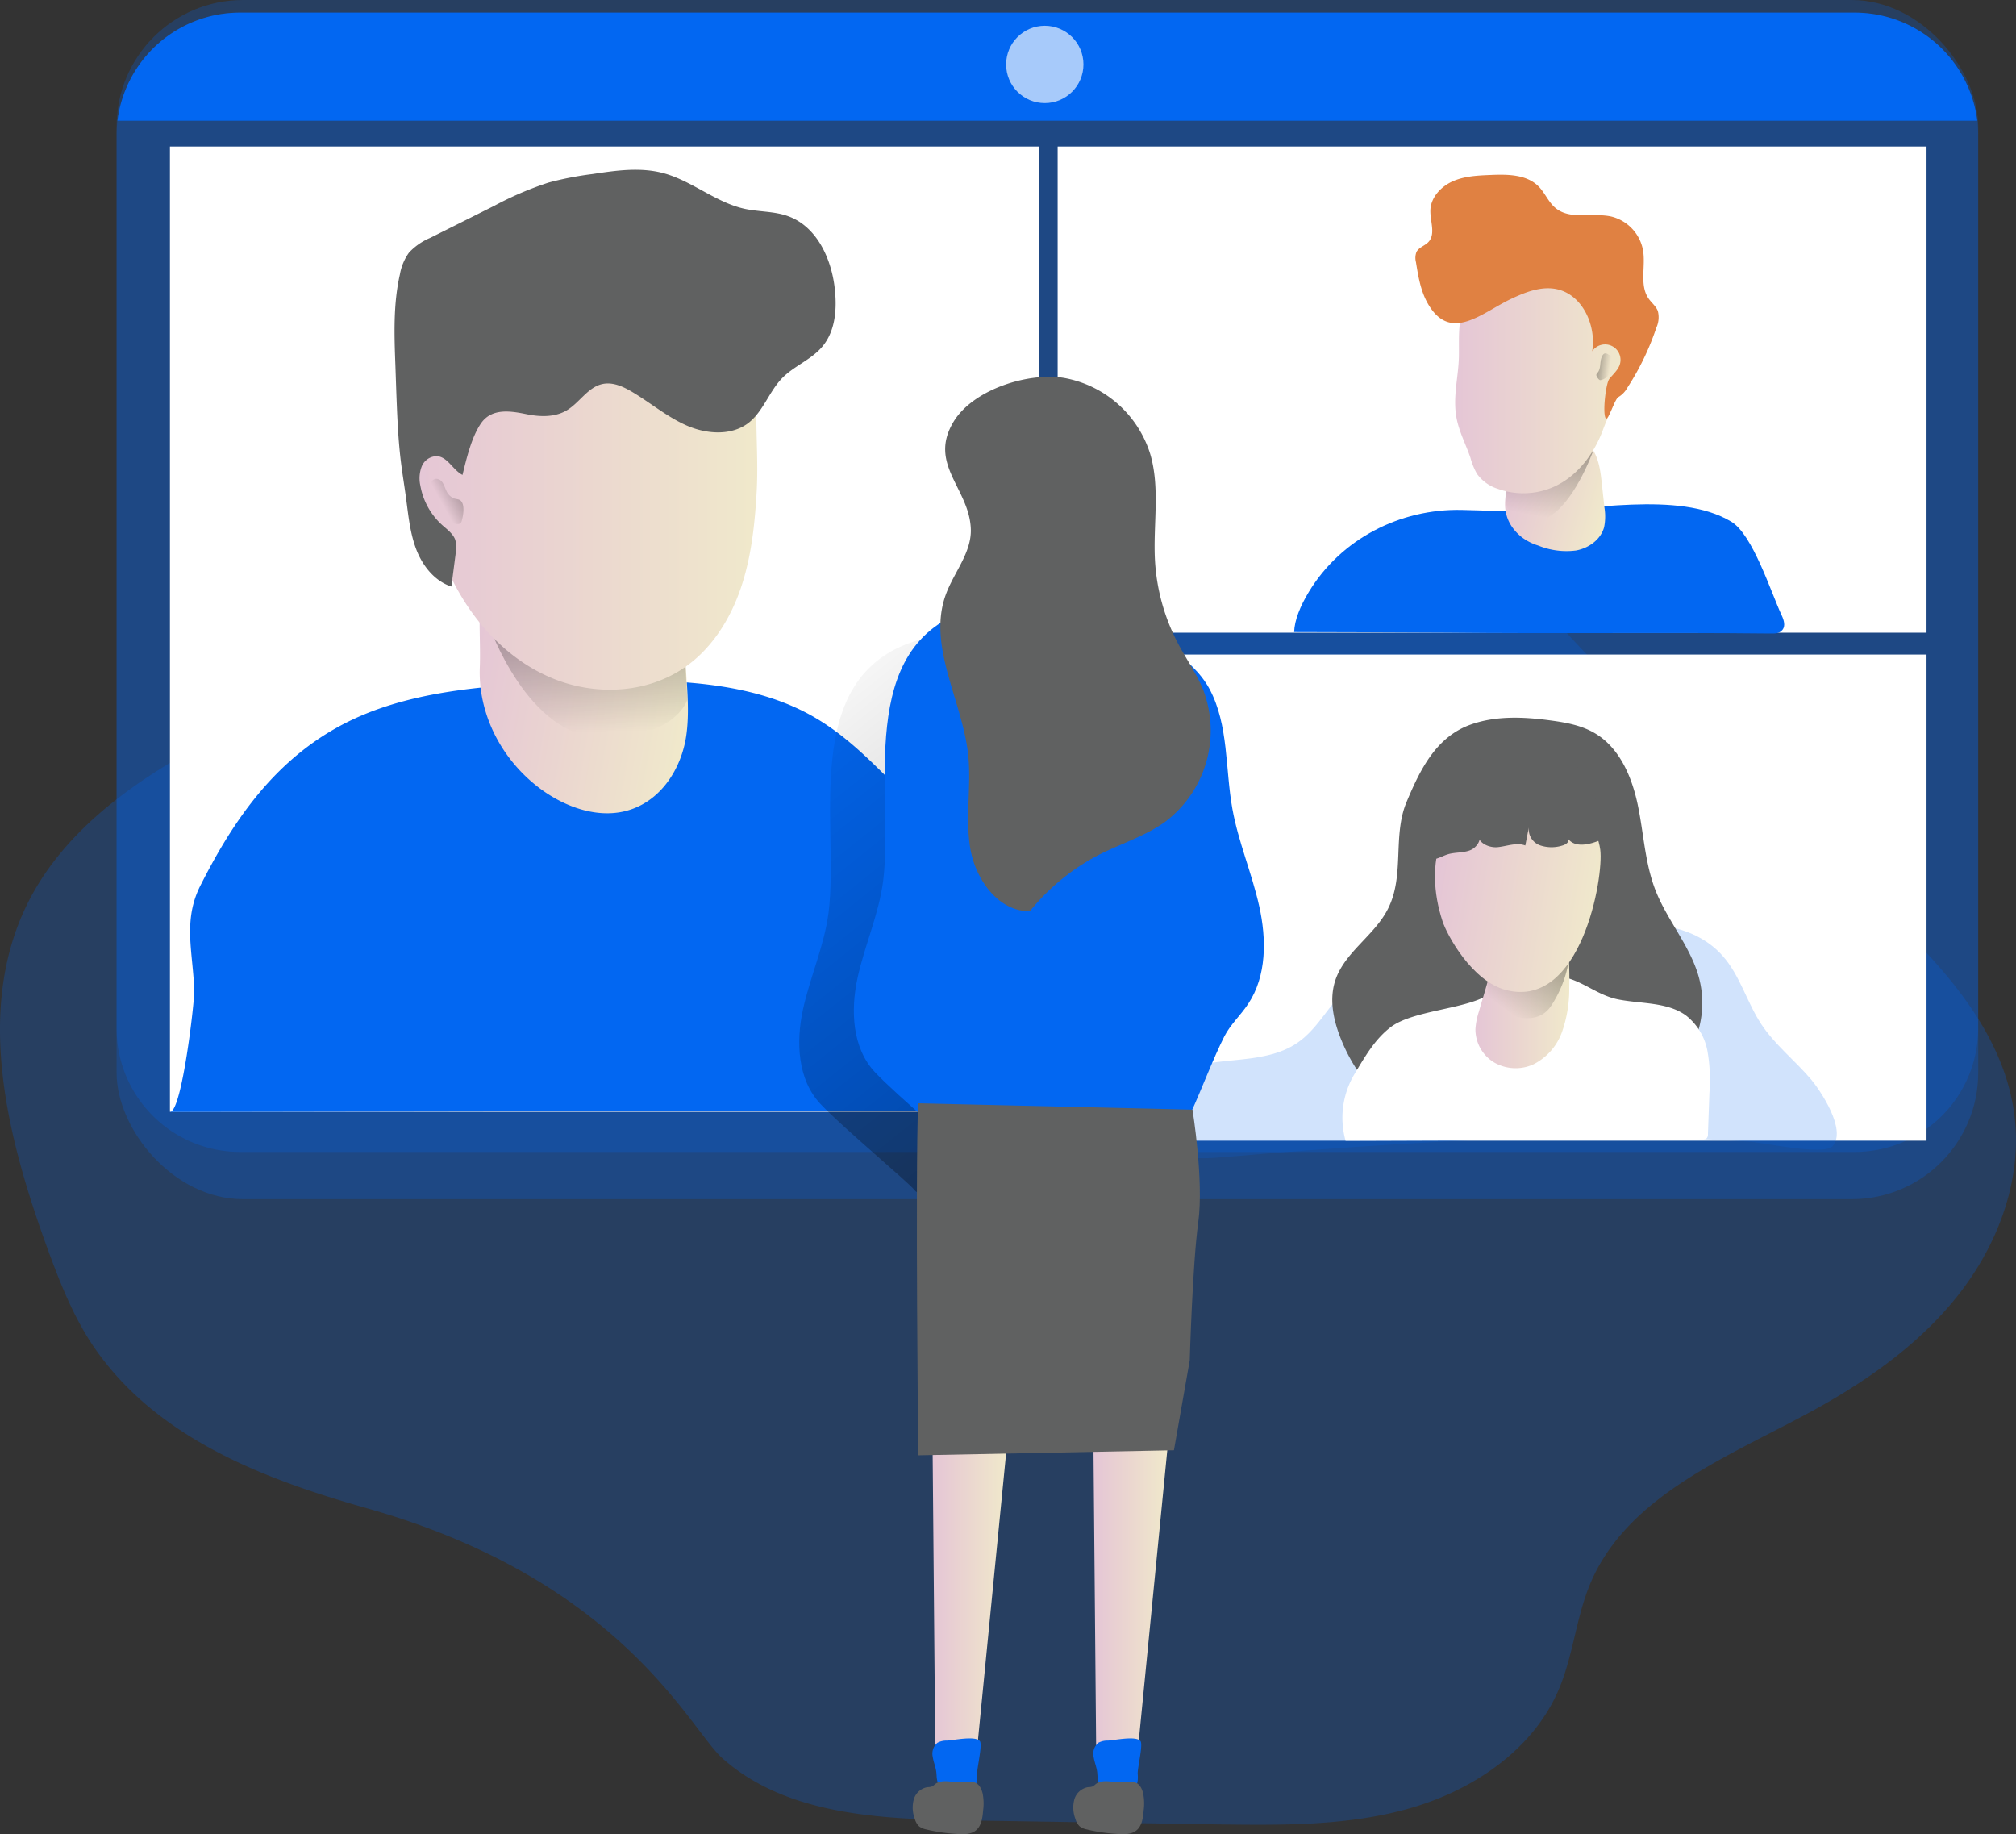 <?xml version="1.0" encoding="UTF-8"?> <svg xmlns="http://www.w3.org/2000/svg" xmlns:xlink="http://www.w3.org/1999/xlink" id="Layer_1" data-name="Layer 1" viewBox="0 0 473.46 430.71"><rect x="0" y="0" width="473.46" height="430.71" fill="#333333" stroke="none"/> <defs> <linearGradient id="linear-gradient" x1="219" y1="375.81" x2="236.54" y2="375.81" gradientUnits="userSpaceOnUse"> <stop offset="0" stop-color="#e5c6d6"></stop> <stop offset="0.42" stop-color="#ead4d0"></stop> <stop offset="1" stop-color="#f0e9cb"></stop> </linearGradient> <linearGradient id="linear-gradient-2" x1="256.78" y1="375.81" x2="274.32" y2="375.81" xlink:href="#linear-gradient"></linearGradient> <linearGradient id="linear-gradient-3" x1="197.08" y1="157.08" x2="460.22" y2="487.01" gradientUnits="userSpaceOnUse"> <stop offset="0" stop-color="#010101" stop-opacity="0"></stop> <stop offset="0.95" stop-color="#010101"></stop> </linearGradient> <linearGradient id="linear-gradient-4" x1="142.02" y1="175.04" x2="195.23" y2="175.04" gradientTransform="translate(14.13 -44.38) rotate(9.81)" xlink:href="#linear-gradient"></linearGradient> <linearGradient id="linear-gradient-5" x1="151.43" y1="175.05" x2="149.66" y2="85.99" xlink:href="#linear-gradient-3"></linearGradient> <linearGradient id="linear-gradient-6" x1="110.12" y1="115.91" x2="191.47" y2="115.91" xlink:href="#linear-gradient"></linearGradient> <linearGradient id="linear-gradient-7" x1="116.86" y1="121.49" x2="126.38" y2="116.24" xlink:href="#linear-gradient-3"></linearGradient> <linearGradient id="linear-gradient-8" x1="384.68" y1="102.05" x2="409.09" y2="102.05" gradientTransform="matrix(0.96, 0.27, -0.27, 0.96, 25.81, -88.61)" xlink:href="#linear-gradient"></linearGradient> <linearGradient id="linear-gradient-9" x1="374.9" y1="124.5" x2="385.53" y2="66.82" xlink:href="#linear-gradient-3"></linearGradient> <linearGradient id="linear-gradient-10" x1="354.74" y1="92.06" x2="395.44" y2="92.06" xlink:href="#linear-gradient"></linearGradient> <linearGradient id="linear-gradient-11" x1="391.1" y1="89.45" x2="380.72" y2="88.24" xlink:href="#linear-gradient-3"></linearGradient> <linearGradient id="linear-gradient-12" x1="359.5" y1="235.84" x2="381.56" y2="235.84" xlink:href="#linear-gradient"></linearGradient> <linearGradient id="linear-gradient-13" x1="366.89" y1="240.48" x2="399.78" y2="195.19" xlink:href="#linear-gradient-3"></linearGradient> <linearGradient id="linear-gradient-14" x1="370.88" y1="201.92" x2="409.31" y2="201.92" gradientTransform="matrix(0.99, 0.16, -0.16, 0.99, 15.86, -51.01)" xlink:href="#linear-gradient"></linearGradient> </defs> <title>Group video call</title> <path d="M35.73,320.42c-5.28-7.4-8.64-16-11.74-24.52-9.44-26-16.82-55.7-4.59-80.5,9-18.21,26.94-30.16,44.95-39.53,48.46-25.2,102.84-38,150.09-65.41C224.25,104.77,234,98.37,245,95.91c11.4-2.54,23.29-.67,34.74,1.65A442.23,442.23,0,0,1,330.46,111c8.09,2.67,16.23,5.64,23.15,10.62,8.93,6.43,15.24,15.76,22.24,24.25,24.09,29.17,57.39,49.17,84.39,75.67C472.52,233.62,484,248,486.09,265.11c1.9,15.12-3.95,30.51-13.45,42.43s-22.38,20.7-35.82,27.88c-19.25,10.28-41.88,19.45-50.35,39.57-3.35,8-4,16.86-7.38,24.81-6,14.18-20.08,23.66-34.88,27.92s-30.46,4-45.86,3.81l-59-.94c-19.94-.31-41.74-1.32-56.66-14.54-7.76-6.87-23.56-41.83-83.47-58.73C75.77,350.7,50.61,341.31,35.73,320.42Z" transform="translate(-12.99 -3.13)" fill="#0267f2" opacity="0.24" style="isolation:isolate"></path> <polygon points="219 337.35 219.67 413.6 229.12 414.27 236.54 338.7 219 337.35" fill="url(#linear-gradient)"></polygon> <polygon points="256.78 337.35 257.46 413.6 266.9 414.27 274.32 338.7 256.78 337.35" fill="url(#linear-gradient-2)"></polygon> <rect x="27.38" width="437.21" height="281.59" rx="29.7" fill="#0267f2" opacity="0.24" style="isolation:isolate"></rect> <path d="M477.56,35V244.63a29,29,0,0,1-28.93,29H69.3a29,29,0,0,1-28.93-29V35a29.36,29.36,0,0,1,.21-3.56A29,29,0,0,1,69.3,6.1H448.63a29,29,0,0,1,28.72,25.38A29.36,29.36,0,0,1,477.56,35Z" transform="translate(-12.99 -3.13)" fill="#0267f2" opacity="0.24" style="isolation:isolate"></path> <path d="M477.35,31.48H40.58A29,29,0,0,1,69.3,6.1H448.63A29,29,0,0,1,477.35,31.48Z" transform="translate(-12.99 -3.13)" fill="#0267f2"></path> <circle cx="245.37" cy="15.13" r="9.08" fill="#fff" opacity="0.65" style="isolation:isolate"></circle> <rect x="248.39" y="34.41" width="204.06" height="114.16" fill="#fff"></rect> <rect x="39.91" y="34.41" width="204.06" height="226.66" fill="#fff"></rect> <path d="M96,172c15.11-7.06,33.51-8.05,51.12-8.73,19-.73,39.44-1,55.21,7.23,7.9,4.12,13.89,10.06,19.74,15.89a26.78,26.78,0,0,1,5.33,6.54c1.54,3.07,1.55,6.46,1.54,9.76l-.11,45.12c0,2.95,0,6-1.54,8.71-4.21,7.65,10.37,7.48-.34,7.48-47.93,0-174,.23-174,.23,2.78-.24,5.71-25.72,5.65-28.32-.21-9-2.81-16.58,1.54-25C67.66,196.08,77.87,180.45,96,172Z" transform="translate(-12.99 -3.13)" fill="#0267f2"></path> <path d="M207.58,217.43c-1,7.77-4.31,15-6,22.7s-1.27,16.52,4.07,22.2,20.76,18.44,22.17,20.32c2.82,3.77,35.41-2.37,44.53-1.46,5.05.51,10-16.64,15.34-27.23,1.44-2.84,3.86-5,5.63-7.69,4.36-6.56,4.3-15.2,2.58-22.92s-4.9-15.06-6.3-22.84c-1.71-9.46-.85-19.71-5.38-28.17-8-14.85-40.17-23.65-56.08-18.74C200.57,162.11,210.18,197,207.58,217.43Z" transform="translate(-12.99 -3.13)" fill="url(#linear-gradient-3)"></path> <rect x="248.39" y="153.7" width="204.06" height="114.16" fill="#fff"></rect> <path d="M438.31,256.59c-3.76-4.44-8.46-8.09-11.67-12.94-3.42-5.17-5-11.51-9.15-16.13-6.32-7.09-17-8.39-26.4-6.88s-18.28,5.27-27.69,6.56c-11.53,1.57-24.67-.21-33.49,7.38-4.58,4-7.19,9.95-12.17,13.39-4.34,3-9.83,3.63-15.08,4.14s-10.73,1.08-15.14,4-7.22,9-4.75,13.6c2.93,5.51,10.62,5.72,16.84,5.2,27.56-2.31,55.18-4.37,82.85-4.7,13.8-.16,27.62.1,41.39,1,3.3.21,17.46,3.35,19.52,1.07C446.76,268.51,440.57,259.27,438.31,256.59Z" transform="translate(-12.99 -3.13)" fill="#0267f2" opacity="0.18" style="isolation:isolate"></path> <path d="M220.4,210c-1,7.77-4.31,15-6,22.7s-1.27,16.51,4.07,22.2,20.76,18.44,22.17,20.32c2.82,3.77,35.41-2.37,44.52-1.46,5.06.51,10-16.64,15.35-27.23,1.44-2.84,3.86-5,5.63-7.69,4.36-6.56,4.3-15.2,2.58-22.92s-4.9-15.06-6.3-22.84c-1.71-9.47-.85-19.71-5.38-28.17-8-14.85-40.17-23.65-56.08-18.74C213.39,154.69,223,189.58,220.4,210Z" transform="translate(-12.99 -3.13)" fill="#0267f2"></path> <path d="M262.86,91.87a26,26,0,0,1,20.27,17.9c2.36,8,.64,16.66,1.11,25a47.58,47.58,0,0,0,5.45,19.54c1.95,3.67,4.38,7.09,5.92,10.94a26.83,26.83,0,0,1-9,30.87c-4.54,3.25-10,5-15,7.46a50.91,50.91,0,0,0-16.74,13.51c-7.37.15-12.76-7.42-14-14.69s.29-14.76-.51-22.1c-1.39-12.73-9.61-25.43-5.27-37.48,1.89-5.24,6.08-9.87,5.9-15.43-.31-9.6-10.16-15.24-4-25.32C241.69,94.47,254.61,90.52,262.86,91.87Z" transform="translate(-12.99 -3.13)" fill="#606161"></path> <path d="M228.61,262.21l64.44,1.49s2.7,16.65,1.35,26.46-2,32.41-2,32.41l-3.71,21.11-60.05,1.19S227.94,279.46,228.61,262.21Z" transform="translate(-12.99 -3.13)" fill="#606161"></path> <path d="M235.38,411.85a4.41,4.41,0,0,0-2.24.52,3.38,3.38,0,0,0-1.09,3.33c.18,1.22.7,2.37.84,3.6.12,1.06,0,2.3.79,3a3.24,3.24,0,0,0,2,.68c1.39.15,2.78.24,4.18.27a3.09,3.09,0,0,0,1.54-.24c1.09-.59,1.1-2.11,1.06-3.34s1.29-6.82.66-7.69C242.08,410.66,236.92,411.78,235.38,411.85Z" transform="translate(-12.99 -3.13)" fill="#0267f2"></path> <path d="M273.16,411.85a4.35,4.35,0,0,0-2.23.52,3.36,3.36,0,0,0-1.1,3.33c.19,1.22.7,2.37.84,3.6.12,1.06,0,2.3.79,3a3.25,3.25,0,0,0,2,.68c1.38.15,2.78.24,4.17.27a3.13,3.13,0,0,0,1.55-.24c1.08-.59,1.1-2.11,1-3.34s1.3-6.82.66-7.69C279.86,410.66,274.71,411.78,273.16,411.85Z" transform="translate(-12.99 -3.13)" fill="#0267f2"></path> <path d="M236.82,421.56c-1.44-.19-3.06-.37-4.21.52a3.55,3.55,0,0,1-.74.55,3.11,3.11,0,0,1-1.05.16,4.06,4.06,0,0,0-3.24,2.92,7.37,7.37,0,0,0,.26,4.54,3.8,3.8,0,0,0,1,1.74,4,4,0,0,0,1.64.72,40.59,40.59,0,0,0,7.28,1.07c1.52.11,3.2.14,4.39-.81,1.35-1.07,1.59-3,1.73-4.72a12.16,12.16,0,0,0-.12-4C242.72,420.12,239.84,422,236.82,421.56Z" transform="translate(-12.99 -3.13)" fill="#606161"></path> <path d="M274.53,421.56c-1.44-.19-3.06-.37-4.21.52a3.55,3.55,0,0,1-.74.55,3.11,3.11,0,0,1-1.05.16,4.06,4.06,0,0,0-3.24,2.92,7.44,7.44,0,0,0,.26,4.54,3.73,3.73,0,0,0,1,1.74,3.94,3.94,0,0,0,1.63.72,40.57,40.57,0,0,0,7.29,1.07c1.52.11,3.19.14,4.38-.81,1.35-1.07,1.59-3,1.73-4.72a12.16,12.16,0,0,0-.12-4C280.43,420.12,277.55,422,274.53,421.56Z" transform="translate(-12.99 -3.13)" fill="#606161"></path> <path d="M139.51,188.06c5.33,4.06,12.42,6.94,19.12,5.79,9.11-1.58,14.42-10,15.55-18.13s-.74-16.47-.27-24.68c.29-5.14,1.49-10.34.08-15.4-2.12-7.63-10.37-13.63-19.18-14.7a27.29,27.29,0,0,0-23.08,8.45c-8.1,9-5.64,19.77-6.06,30.49C125.27,170.26,130.3,181,139.51,188.06Z" transform="translate(-12.99 -3.13)" fill="url(#linear-gradient-4)"></path> <path d="M127.83,150s9.11,26.32,26.57,26.32,20-8.86,20-8.86l-.75-14.17Z" transform="translate(-12.99 -3.13)" fill="url(#linear-gradient-5)"></path> <path d="M190.7,118.49c-.44,7.76-1.26,15.57-3.79,22.91S180,155.64,173.57,160c-9,6.11-21.14,6.52-31.14,2.29S124.55,149.68,119.58,140a83.1,83.1,0,0,1-9.29-31c-.68-8.09.63-17,4.38-24.16,4-7.68,11.75-12.91,20-15.51s17.07-2.84,25.72-2.61c7,.19,14.29.74,20.56,3.94,7.21,3.67,11.51,10.35,10.31,18.32C189.84,98.57,191.24,108.81,190.7,118.49Z" transform="translate(-12.99 -3.13)" fill="url(#linear-gradient-6)"></path> <path d="M121.61,114.65c-2.24-1.13-3.44-4.17-5.94-4.4a3.85,3.85,0,0,0-3.62,2.37,7.76,7.76,0,0,0-.34,4.53,16.31,16.31,0,0,0,5.19,9.33c1.14,1,2.49,2,3,3.39a7.3,7.3,0,0,1,.1,3.26l-1,7.73c-3.92-1.26-6.75-4.83-8.23-8.67s-1.87-8-2.42-12.1c-.37-2.76-.83-5.52-1.18-8.29-.7-5.61-.91-11.28-1.12-16.94L105.85,89c-.27-7.19-.53-14.48,1.07-21.49a12.29,12.29,0,0,1,2.13-5.07A14.52,14.52,0,0,1,114,59l15.07-7.54A78.21,78.21,0,0,1,141.82,46a76.84,76.84,0,0,1,10.34-2c5.45-.83,11.08-1.64,16.43-.26,6.82,1.76,12.42,6.93,19.3,8.43,3.38.73,7,.55,10.2,1.73,6.85,2.47,10.33,10.26,11,17.51.46,4.59,0,9.61-3,13.13-2.57,3.06-6.61,4.51-9.4,7.37-3.11,3.19-4.47,7.9-8,10.59-4,3-9.75,2.58-14.36.58s-8.5-5.32-12.82-7.89c-2.12-1.27-4.57-2.4-7-1.89-3.49.73-5.44,4.47-8.53,6.25-2.76,1.59-6.17,1.48-9.29.85-3.72-.76-8.1-1.49-10.64,2C123.75,105.63,122.54,110.85,121.61,114.65Z" transform="translate(-12.99 -3.13)" fill="#606161"></path> <path d="M117.84,118.43c-.31-.61-.49-1.28-.85-1.86a1.87,1.87,0,0,0-1.68-1A1.67,1.67,0,0,0,114,117a4.27,4.27,0,0,0,.19,2,21.55,21.55,0,0,0,1.52,3.88,6.47,6.47,0,0,0,1.62,2.17,6.36,6.36,0,0,0,2.69,1.09,1.29,1.29,0,0,0,1.06-.09,1.24,1.24,0,0,0,.36-.65c.34-1.18.77-3.63-.2-4.65-.45-.46-1.1-.38-1.66-.6A3.32,3.32,0,0,1,117.84,118.43Z" transform="translate(-12.99 -3.13)" opacity="0.5" fill="url(#linear-gradient-7)"></path> <path d="M320.36,142.14c7.51-12.42,21.4-19.58,35.91-19.27,5,.1,10.05.38,15,.36,14.34-.07,35.92-5,48.25,2.36,5.11,3,9.38,16.67,11.91,22.06.51,1.08.92,2.45.18,3.38s-1.84.87-2.87.86c-25.4-.27-50.75.07-76.15-.2-5.74-.06-35.67-.13-35.67-.13C317,148.79,318.34,145.48,320.36,142.14Z" transform="translate(-12.99 -3.13)" fill="#0267f2"></path> <path d="M370.32,129.23a12.41,12.41,0,0,0,3.9,2,17.55,17.55,0,0,0,8.89,1.17c3-.54,5.83-2.57,6.61-5.49a12.8,12.8,0,0,0,.07-4.62l-.6-5.51c-.29-2.71-.62-5.51-2-7.84a9.71,9.71,0,0,0-11.77-3.76,12.61,12.61,0,0,0-6.1,6.44C366.44,117.73,364.25,124.25,370.32,129.23Z" transform="translate(-12.99 -3.13)" fill="url(#linear-gradient-8)"></path> <path d="M387.17,108.93s-5.82,16.7-14.17,16.7-6.2-8.1-6.2-8.1Z" transform="translate(-12.99 -3.13)" fill="url(#linear-gradient-9)"></path> <path d="M355.26,102.22c.71,2.89,2.1,5.57,3.06,8.39a16.12,16.12,0,0,0,1.53,3.77,9.53,9.53,0,0,0,4.91,3.54,17.68,17.68,0,0,0,13-.41c5.61-2.45,9.6-7.76,11.71-13.51s5.77-11.51,5.93-17.63c.07-2.63-3.15-5.81-4.07-8.27-1-2.68-3-4.84-5.06-6.86a24.08,24.08,0,0,0-6-4.69c-5.51-2.72-12.31-1.17-17.52,2.08a16.09,16.09,0,0,0-4.55,4c-3,4.11-2.53,9.07-2.58,13.85C355.58,91.83,353.92,96.8,355.26,102.22Z" transform="translate(-12.99 -3.13)" fill="url(#linear-gradient-10)"></path> <path d="M348.23,74.25c-1.62-2.91-2.17-6.27-2.7-9.56a3.89,3.89,0,0,1,.12-2.39c.55-1.09,1.94-1.43,2.79-2.32,1.79-1.88.38-4.93.48-7.53.12-3,2.52-5.55,5.28-6.76s5.86-1.35,8.87-1.47c4-.17,8.45-.14,11.25,2.68,1.53,1.54,2.32,3.72,4,5.09,3.48,2.87,8.74,1,13.13,2a10,10,0,0,1,7.42,8c.62,3.79-.9,8.12,1.31,11.27.7,1,1.74,1.78,2.16,2.93a5.85,5.85,0,0,1-.35,3.87,62.06,62.06,0,0,1-6.81,14.11,5.82,5.82,0,0,1-2.08,2.18c-.91.45-2.46,5.84-3,5-.79-1.09,0-8.19.85-9.25s1.94-2,2.4-3.22a3.63,3.63,0,0,0-6.43-3.26c1-6.11-2.29-13.31-8.33-14.59-3.57-.75-7.21.64-10.52,2.19C361.11,76.43,353.61,83.9,348.23,74.25Z" transform="translate(-12.99 -3.13)" fill="#e08142"></path> <path d="M389.28,86.72a1.07,1.07,0,0,1,.6-.6,1.21,1.21,0,0,1,.89.29,2.23,2.23,0,0,1,1.09,1.18,2.18,2.18,0,0,1-.12,1.18,8.37,8.37,0,0,1-.91,2.28,2.83,2.83,0,0,1-2,1.35c-.36,0-.94-.89-.93-1.22s.35-.54.52-.87C389,89.21,388.67,87.88,389.28,86.72Z" transform="translate(-12.99 -3.13)" fill="url(#linear-gradient-11)"></path> <path d="M358.26,173.32c6-2.18,12.63-1.87,19-1,3.57.48,7.21,1.15,10.31,3,5.83,3.45,8.71,10.32,10.08,16.95s1.66,13.54,4.11,19.86c2.84,7.31,8.46,13.44,10.34,21a22.93,22.93,0,0,1-22.43,28.44c-4.87,0-9.63-1.61-14.5-1.59-10.08,0-19.71,6.89-29.58,4.86-8.1-1.67-13.88-9-17.18-16.54-2.05-4.7-3.43-10-1.84-14.91,2.18-6.67,9.24-10.58,12.39-16.86,4-7.88,1-17.22,4.41-25.19C346.46,184,350.17,176.25,358.26,173.32Z" transform="translate(-12.99 -3.13)" fill="#606161"></path> <path d="M393,237.81c5.41,1.07,11.5.58,15.91,3.75a13.77,13.77,0,0,1,5.07,8.35,39.25,39.25,0,0,1,.47,9.81l-.35,9.7a1.39,1.39,0,0,1-.29,1,1.57,1.57,0,0,1-1.11.29L329,271a20,20,0,0,1,2.16-15.77c2.42-4,4.66-8,8.44-10.91,5.09-3.85,16.93-4.18,22.52-7.35,1.45-.82.14-2,1.77-2.41s.92-2.37,2.52-2.38c4.57,0,10.27-.59,14.7.62C385.3,234,388.53,236.92,393,237.81Z" transform="translate(-12.99 -3.13)" fill="#fff"></path> <path d="M360.32,240.64a16.73,16.73,0,0,0-.82,4.12,9.09,9.09,0,0,0,4.43,7.88,10.09,10.09,0,0,0,9.11.46,13.66,13.66,0,0,0,6.8-7.68,30.33,30.33,0,0,0,1.69-10.33,82.35,82.35,0,0,0-.82-14,2.89,2.89,0,0,0-3.08-3.28c-5.83-.48-11,1.95-13.4,7.58a25.78,25.78,0,0,0-1.15,5.24C362.39,234,361.26,237.31,360.32,240.64Z" transform="translate(-12.99 -3.13)" fill="url(#linear-gradient-12)"></path> <path d="M362.37,233.54s-.5,4.3,1.44,5.9,9.61,5.32,13.32.09a27.23,27.23,0,0,0,4.39-11.39Z" transform="translate(-12.99 -3.13)" fill="url(#linear-gradient-13)"></path> <path d="M351.76,219.43c1,3.13,6.89,14.2,15.05,16.22,17.53,4.35,22.86-26.53,22-33-.62-4.71-4.51-11-8.07-14.11-4.23-3.73-10.75-4-15.94-1.81C351,192.61,347.36,206,351.76,219.43Z" transform="translate(-12.99 -3.13)" fill="url(#linear-gradient-14)"></path> <path d="M346.08,202.21a3.6,3.6,0,0,0,2.73,2.69c1.45.21,2.79-.72,4.19-1.16,1.68-.51,3.54-.31,5.19-.93s3-2.69,2-4.1c-.48,2.15,2.34,3.57,4.53,3.35s4.44-1.18,6.49-.39l.83-4.27a4,4,0,0,0,2.58,4.21,8.33,8.33,0,0,0,5.25.08c.76-.19,1.71-.79,1.42-1.53,1.76,2.15,5.18,1.25,7.74.16a1.91,1.91,0,0,0,1-.75,1.88,1.88,0,0,0,0-1.36c-1.1-4.14-2.23-8.35-4.45-12s-5.71-6.8-9.93-7.54a20.36,20.36,0,0,0-7.33.39,26.86,26.86,0,0,0-16.36,9.19C348.88,191.57,344.79,197.52,346.08,202.21Z" transform="translate(-12.99 -3.13)" fill="#606161"></path> </svg> 